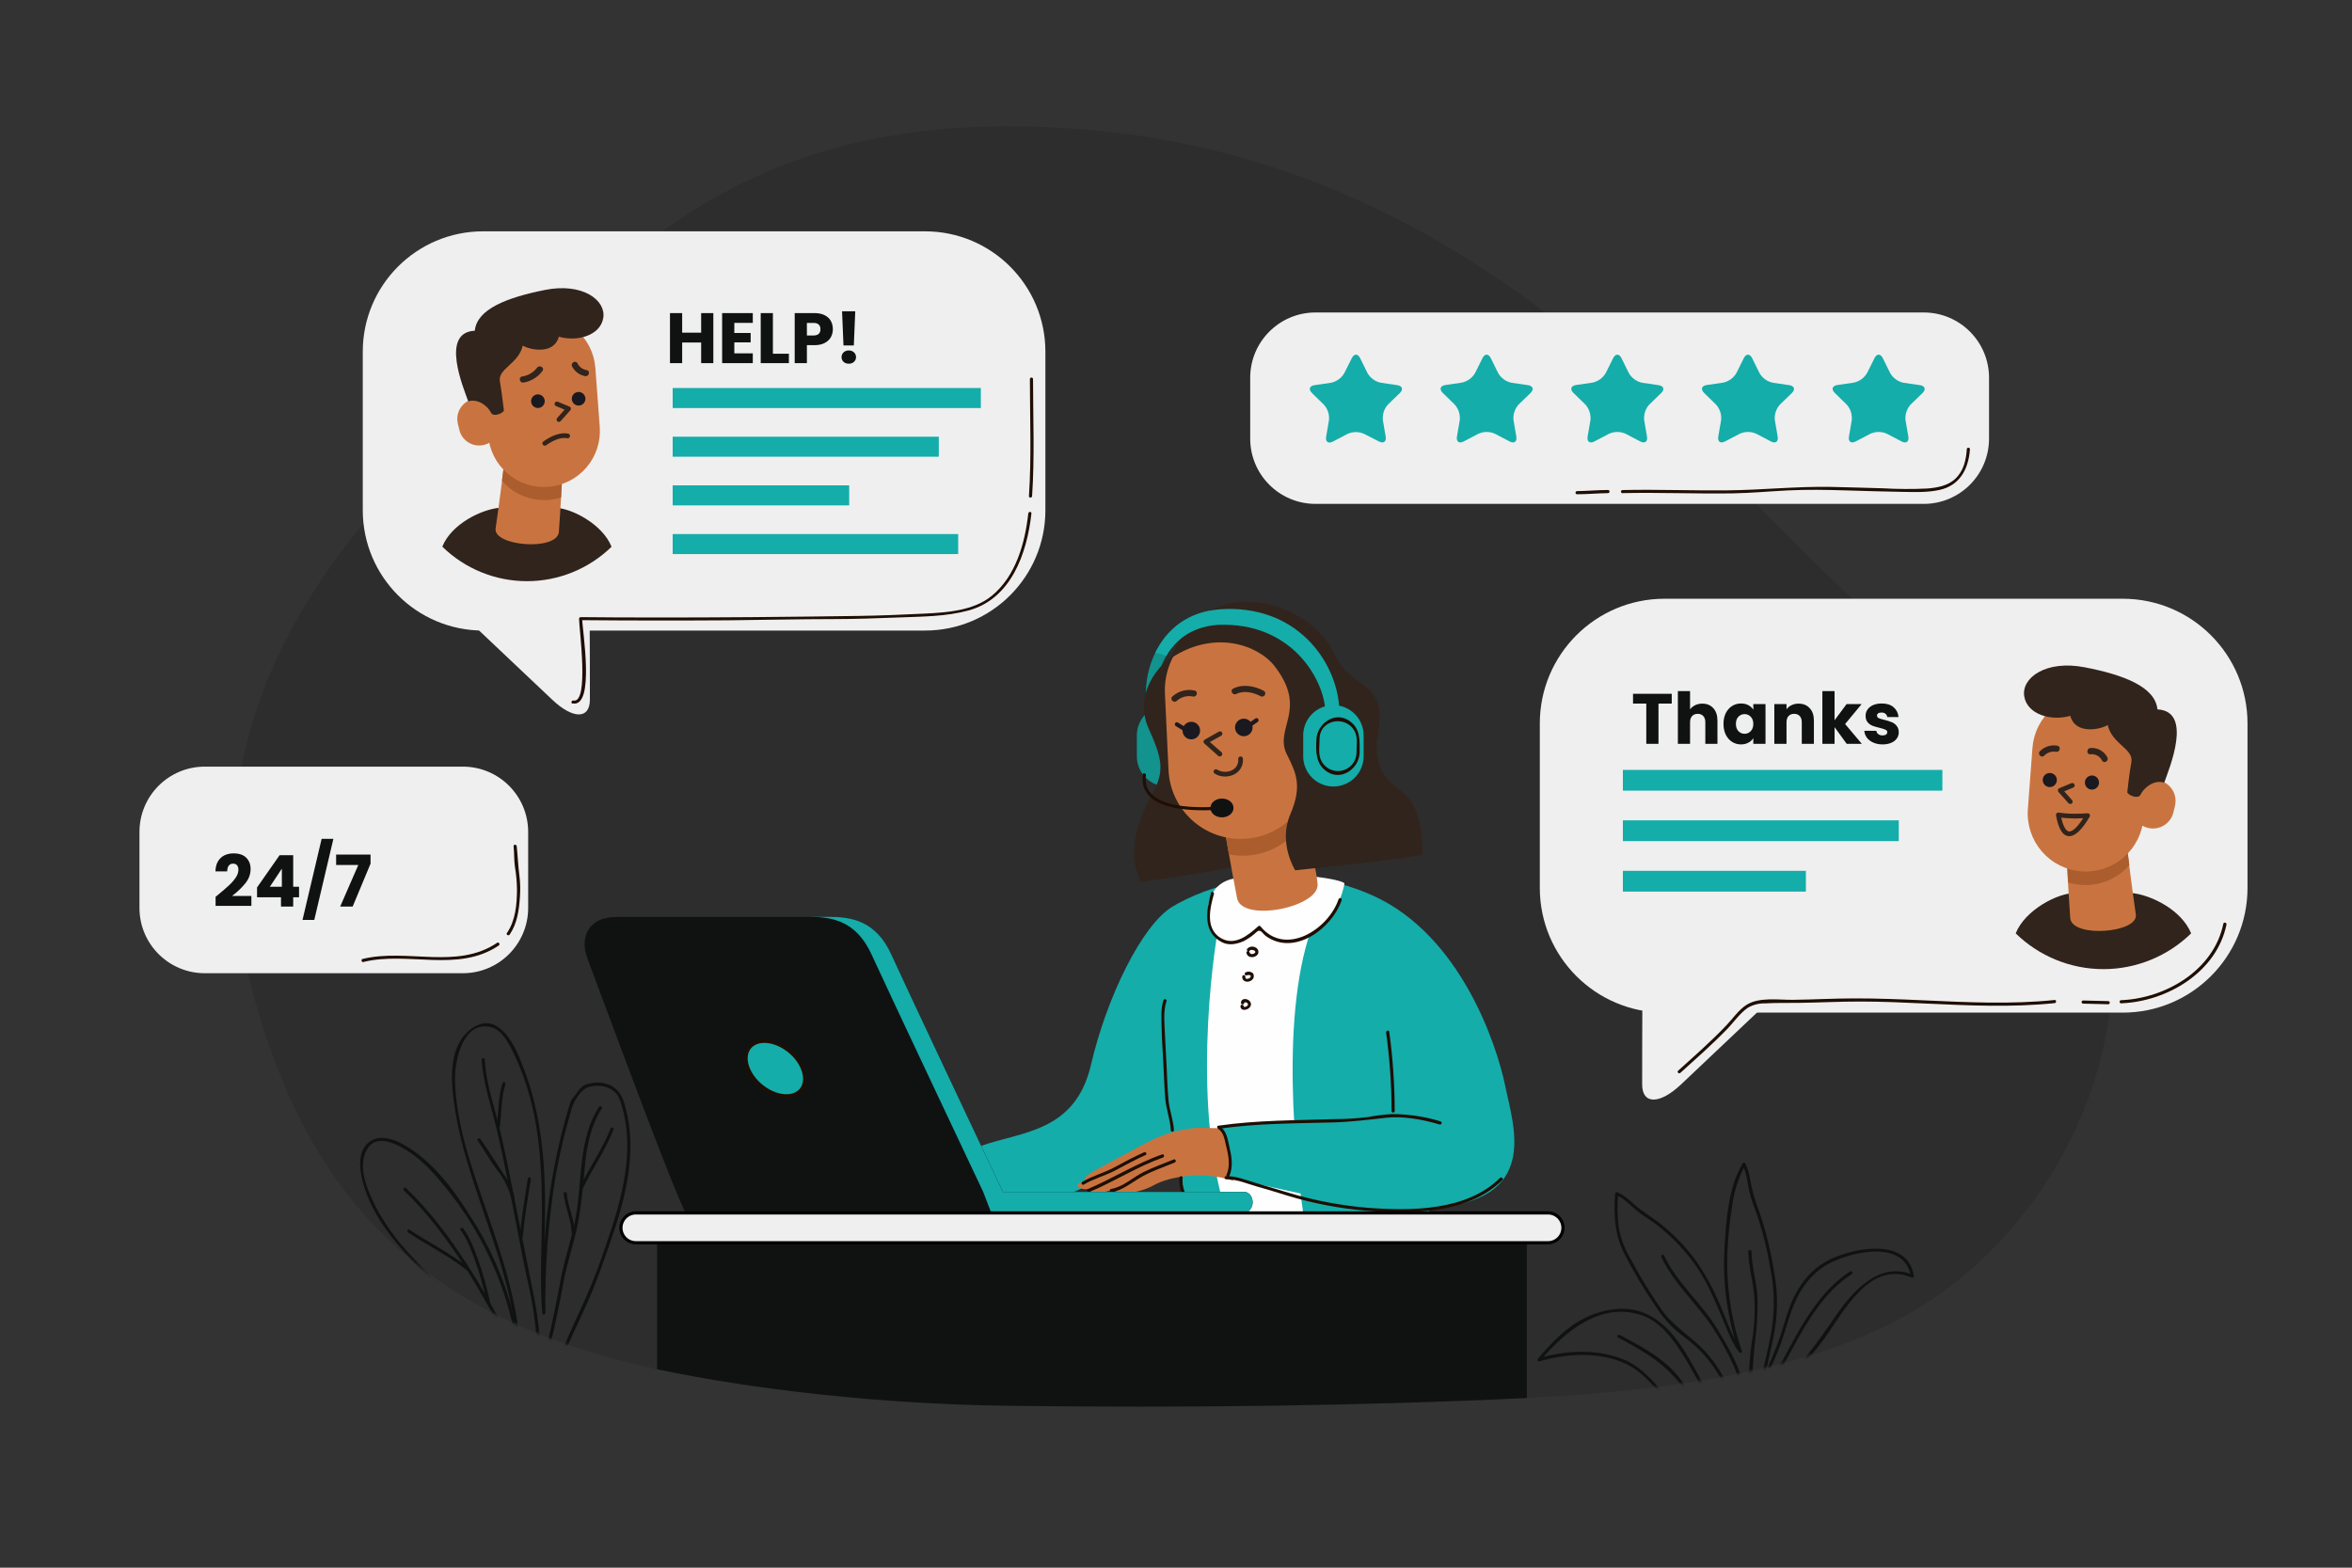 <svg width="750" height="500" viewBox="0 0 750 500" fill="none" xmlns="http://www.w3.org/2000/svg">
<rect x="0" y="0" width="750" height="500" fill="#333333" stroke="none"/>
<path opacity="0.12" d="M340.171 40.86C231.291 34 192.671 87.73 137.331 143.28C81.991 198.83 56.411 257.45 88.571 340.91C120.731 424.37 196.651 445.6 315.821 445.6C434.991 445.6 557.711 457.22 619.821 411.83C681.931 366.44 703.141 262.69 613.091 208.41C560.091 176.44 490.691 50.31 340.171 40.86Z" fill="black"/>
<mask id="mask0_0_8242" style="mask-type:luminance" maskUnits="userSpaceOnUse" x="74" y="40" width="600" height="407">
<path d="M340.171 40.86C231.291 34 192.671 87.73 137.331 143.28C81.991 198.83 56.411 257.45 88.571 340.91C120.731 424.37 196.651 445.6 315.821 445.6C434.991 445.6 557.711 457.22 619.821 411.83C681.931 366.44 703.141 262.69 613.091 208.41C560.091 176.44 490.691 50.31 340.171 40.86Z" fill="white"/>
</mask>
<g mask="url(#mask0_0_8242)">
<path d="M165.691 428.06C164.531 413.6 159.831 399.87 155.161 386.23C150.531 372.76 145.331 358.55 145.101 344.14C145.001 337.92 147.841 325.27 156.711 327.65C159.711 328.45 161.591 331.71 162.941 334.24C164.687 337.606 166.165 341.103 167.361 344.7C172.011 358.19 172.841 372.62 172.811 386.77C172.811 397.41 172.041 408.1 172.911 418.77C172.911 418.903 172.964 419.03 173.058 419.124C173.151 419.218 173.279 419.27 173.411 419.27C173.544 419.27 173.671 419.218 173.765 419.124C173.859 419.03 173.911 418.903 173.911 418.77C173.713 403.865 174.858 388.971 177.331 374.27C178.622 367.265 180.291 360.335 182.331 353.51C183.051 351.06 185.331 347.31 187.841 346.66C191.571 345.66 196.191 346.74 197.621 350.76C202.981 365.76 198.441 381.99 193.441 396.45C191.445 402.584 189.139 408.611 186.531 414.51C184.325 419.29 182.158 424.094 180.031 428.92C179.401 430.33 178.791 431.74 178.191 433.17C177.951 433.77 178.911 434.02 179.191 433.44C182.981 424.31 187.701 415.55 191.031 406.26C196.031 392.33 201.611 378.03 200.981 362.97C200.815 359.645 200.296 356.346 199.431 353.13C198.671 350.24 197.771 348.05 195.181 346.42C193.273 345.395 191.075 345.042 188.941 345.42C186.301 345.74 185.391 346.42 183.941 348.6C183.401 349.42 182.131 350.6 181.861 351.52C181.355 353.2 180.865 354.884 180.391 356.57C179.391 360.14 178.511 363.74 177.711 367.36C176.27 374 175.172 380.708 174.421 387.46C173.32 397.85 172.822 408.294 172.931 418.74H173.931C172.931 406.51 173.931 394.19 173.811 381.94C173.641 368.09 172.111 354.18 167.151 341.15C165.331 336.38 163.151 330.62 158.831 327.57C154.341 324.41 149.351 327.88 146.901 331.79C143.641 337 143.841 343.94 144.501 349.79C145.361 356.564 146.786 363.254 148.761 369.79C154.351 389.18 163.071 407.79 164.711 428.13C164.761 428.77 165.761 428.77 165.711 428.13L165.691 428.06Z" fill="#101212"/>
<path d="M165.601 427.9C165.386 425.127 165.005 422.369 164.461 419.64C164.427 419.523 164.353 419.422 164.251 419.355C164.149 419.288 164.026 419.26 163.905 419.276C163.784 419.291 163.673 419.35 163.591 419.441C163.51 419.532 163.464 419.649 163.461 419.77C163.631 422.55 164.031 425.3 164.461 428.05C164.561 428.69 165.531 428.42 165.461 427.78C165.041 425.12 164.661 422.46 164.461 419.78L163.461 419.92C163.992 422.562 164.363 425.234 164.571 427.92C164.631 428.56 165.631 428.56 165.571 427.92L165.601 427.9Z" fill="#101212"/>
<path d="M151.941 428.28C147.711 417.1 138.851 408.9 130.941 400.28C126.604 395.756 122.903 390.663 119.941 385.14C117.261 379.82 113.611 371.84 117.271 366.21C120.431 361.34 127.351 365.28 130.791 367.6C135.181 370.6 138.651 374.52 141.971 378.6C151.233 389.941 158.086 403.052 162.111 417.13C163.078 420.58 163.846 424.082 164.411 427.62C164.511 428.26 165.471 427.99 165.411 427.36C163.095 413.726 158.095 400.687 150.701 389C145.051 379.91 138.001 370.13 128.391 364.89C125.271 363.19 121.211 361.89 118.001 364.04C113.941 366.77 114.581 372.75 115.631 376.8C118.631 388.36 126.841 397.33 134.781 405.8C141.171 412.61 147.621 419.64 150.971 428.52C151.201 429.11 152.171 428.86 151.971 428.25L151.941 428.28Z" fill="#101212"/>
<path d="M191.001 353C184.381 363.32 185.641 376.49 183.611 388.11C182.451 394.79 180.061 401.11 178.841 407.81C177.551 414.81 176.141 421.81 174.461 428.81C174.311 429.44 175.281 429.7 175.461 429.07C177.061 422.404 178.471 415.714 179.691 409C180.831 402.66 183.031 396.61 184.261 390.3C185.421 384.3 185.921 378.25 186.491 372.16C187.101 365.63 188.301 359.16 191.901 353.52C192.251 352.98 191.381 352.52 191.031 353.02L191.001 353Z" fill="#101212"/>
<path d="M153.58 337.92C154.03 345.46 156.58 352.6 158.32 359.92C160.26 368.07 161.84 376.31 163.47 384.52C165.07 392.52 166.47 400.52 168.22 408.52C170.154 416.72 171.237 425.098 171.45 433.52C171.45 433.653 171.503 433.78 171.597 433.874C171.69 433.968 171.817 434.02 171.95 434.02C172.083 434.02 172.21 433.968 172.304 433.874C172.397 433.78 172.45 433.653 172.45 433.52C172.282 425.944 171.381 418.403 169.76 411C168.1 402.734 166.453 394.467 164.82 386.2C163.26 378.27 161.69 370.33 159.92 362.44C158.1 354.32 155.08 346.32 154.58 337.96C154.58 337.32 153.58 337.31 153.58 337.96V337.92Z" fill="#101212"/>
<path d="M128.721 379.61C136.251 386.78 142.451 395.16 148.111 403.85C150.981 408.25 153.581 412.85 156.171 417.43C159.071 422.53 160.731 427.94 162.831 433.43C163.061 434.02 164.031 433.76 163.831 433.16C161.941 428.24 160.521 423.24 157.981 418.59C155.311 413.7 152.501 408.8 149.481 404.11C143.691 395.11 137.261 386.36 129.481 378.94C129.021 378.5 128.311 379.2 128.781 379.65L128.721 379.61Z" fill="#101212"/>
<path d="M130.101 393.081C136.171 397.151 142.821 400.361 148.561 404.921C149.061 405.321 149.771 404.621 149.271 404.211C143.461 399.601 136.741 396.341 130.601 392.211C130.061 391.851 129.601 392.721 130.101 393.081Z" fill="#101212"/>
<path d="M146.821 392.3C149.041 395.23 150.371 399 151.621 402.42C153.092 406.659 154.301 410.984 155.241 415.37C155.391 416 156.351 415.73 156.241 415.11C155.237 410.508 153.948 405.973 152.381 401.53C151.181 398.24 149.841 394.6 147.711 391.8C147.321 391.29 146.461 391.8 146.851 392.3H146.821Z" fill="#101212"/>
<path d="M179.74 380.661C180.09 384.881 182.13 388.731 182.26 392.991C182.26 393.631 183.26 393.631 183.26 392.991C183.13 388.731 181.09 384.881 180.74 380.661C180.69 380.021 179.69 380.011 179.74 380.661Z" fill="#101212"/>
<path d="M160.211 345.5C158.811 349.9 159.001 354.69 158.411 359.22C158.331 359.86 159.331 359.85 159.411 359.22C159.991 354.77 159.801 350.08 161.181 345.77C161.371 345.15 160.411 344.89 160.181 345.5H160.211Z" fill="#101212"/>
<path d="M152.261 363.73C154.461 366.83 156.261 370.17 158.511 373.22C160.663 375.854 162.215 378.925 163.061 382.22C163.201 382.85 164.161 382.58 164.061 381.95C163.393 379.168 162.172 376.55 160.471 374.25C158.011 370.62 155.701 366.85 153.171 363.25C152.801 362.73 151.931 363.25 152.301 363.75L152.261 363.73Z" fill="#101212"/>
<path d="M168.331 375.84C167.331 382 166.331 388.15 165.721 394.37C165.661 395.01 166.661 395 166.721 394.37C167.301 388.24 168.281 382.17 169.291 376.11C169.401 375.48 168.431 375.21 168.291 375.84H168.331Z" fill="#101212"/>
<path d="M194.692 359.94C192.222 366.4 188.032 372.1 185.102 378.35C184.832 378.93 185.702 379.44 185.972 378.85C188.972 372.52 193.152 366.75 195.662 360.21C195.892 359.6 194.922 359.35 194.662 359.94H194.692Z" fill="#101212"/>
<path d="M551.702 443.73C549.845 439.083 547.177 434.803 543.822 431.09C539.512 426.4 533.942 423.32 530.122 418.09C526.471 412.861 523.132 407.422 520.122 401.8C518.219 398.667 516.891 395.22 516.202 391.62C515.717 387.999 515.656 384.335 516.022 380.7L515.272 381.13C517.692 382.13 519.471 384 521.421 385.7C523.371 387.4 525.642 388.7 527.712 390.19C532.573 393.862 536.854 398.244 540.411 403.19C543.681 407.67 545.972 412.94 548.192 417.99C550.122 422.38 551.681 427.4 554.541 431.29C554.851 431.71 555.652 431.48 555.452 430.91C552.004 420.8 550.438 410.144 550.832 399.47C551.027 394.621 551.518 389.789 552.301 385C552.856 380.304 554.291 375.754 556.532 371.59H555.671C556.821 373.84 557.091 376.3 557.551 378.74C558.134 381.474 558.957 384.151 560.012 386.74C562.038 392.574 563.55 398.573 564.532 404.67C565.779 410.888 565.944 417.275 565.022 423.55C564.122 429.47 562.482 435.26 561.252 441.12C561.142 441.65 561.901 442.03 562.171 441.5C563.931 437.94 565.592 434.34 567.072 430.65C568.682 426.65 569.751 422.45 571.171 418.37C573.411 411.96 577.231 406.13 583.351 402.94C590.681 399.11 607.431 395.31 609.351 407.19L610.092 406.63C599.022 401.94 590.342 412.28 584.782 420.53C581.022 426.11 577.122 431.36 572.782 436.53C571.082 438.59 569.552 441.13 567.562 442.92C565.792 444.52 562.342 446.97 559.832 446.73C559.182 446.67 559.192 447.67 559.832 447.73C563.162 448.04 567.782 444.66 569.642 442.1C573.432 436.87 577.931 432.19 581.721 426.95C587.961 418.33 596.231 401.82 609.541 407.46C609.628 407.507 609.725 407.527 609.823 407.52C609.92 407.512 610.014 407.477 610.092 407.418C610.17 407.359 610.229 407.279 610.263 407.187C610.296 407.095 610.303 406.996 610.282 406.9C608.382 395.11 592.961 397.75 585.101 400.99C579.101 403.45 574.941 407.82 572.101 413.58C570.101 417.58 569.102 421.92 567.692 426.13C565.905 431.227 563.77 436.196 561.301 441L562.221 441.38C563.511 435.23 565.172 429.16 566.122 422.94C566.953 417.093 566.801 411.147 565.671 405.35C564.66 398.931 563.098 392.611 561.002 386.46C559.989 383.856 559.164 381.182 558.532 378.46C557.992 375.92 557.762 373.46 556.532 371.07C556.487 370.995 556.424 370.934 556.349 370.891C556.274 370.848 556.188 370.825 556.101 370.825C556.015 370.825 555.93 370.848 555.854 370.891C555.779 370.934 555.716 370.995 555.671 371.07C551.111 378.84 550.451 388.93 549.911 397.74C549.218 409.083 550.774 420.451 554.492 431.19L555.402 430.81C552.402 426.7 550.742 421.34 548.702 416.69C546.479 411.247 543.633 406.079 540.221 401.29C536.957 396.998 533.145 393.152 528.882 389.85C526.482 388 523.822 386.48 521.532 384.48C519.692 382.88 518.052 381.26 515.782 380.28C515.705 380.24 515.619 380.22 515.532 380.221C515.445 380.222 515.36 380.246 515.285 380.288C515.209 380.331 515.145 380.392 515.099 380.466C515.053 380.539 515.027 380.623 515.022 380.71C514.562 387.15 514.822 393.3 517.622 399.2C520.694 405.271 524.162 411.133 528.002 416.75C529.539 419.15 531.344 421.367 533.382 423.36C535.642 425.53 538.312 427.24 540.652 429.36C545.071 433.419 548.516 438.424 550.731 444C550.981 444.59 551.941 444.33 551.731 443.74L551.702 443.73Z" fill="#101212"/>
<path d="M544.882 444.361C539.222 435.201 534.702 422.781 523.882 418.591C518.102 416.361 511.122 417.591 505.702 420.201C499.572 423.101 494.702 428.271 490.402 433.361C490.329 433.441 490.284 433.543 490.272 433.65C490.261 433.758 490.284 433.867 490.339 433.96C490.394 434.054 490.477 434.128 490.576 434.171C490.675 434.214 490.786 434.225 490.892 434.201C500.162 431.471 511.802 430.901 520.392 436.031C524.492 438.471 527.702 442.631 530.942 446.081C533.082 448.361 534.652 452.191 537.942 452.981C538.572 453.131 538.832 452.171 538.212 451.981C535.992 451.451 534.482 448.981 533.212 447.321C531.959 445.741 530.624 444.229 529.212 442.791C525.912 439.241 522.662 435.681 518.122 433.741C509.582 430.101 499.352 430.621 490.602 433.191C490.772 433.471 490.932 433.751 491.092 434.031C498.982 424.701 510.432 415.031 523.592 419.511C528.982 421.361 532.852 426.321 535.882 430.891C538.912 435.461 541.202 440.251 544.032 444.831C544.372 445.371 545.232 444.831 544.892 444.321L544.882 444.361Z" fill="#101212"/>
<path d="M529.741 400.911C533.741 409.401 540.981 415.681 546.141 423.421C548.703 427.354 550.956 431.48 552.881 435.761C555.271 440.921 554.511 446.241 554.471 451.761C554.471 451.893 554.524 452.021 554.618 452.114C554.711 452.208 554.839 452.261 554.971 452.261C555.104 452.261 555.231 452.208 555.325 452.114C555.419 452.021 555.471 451.893 555.471 451.761C555.471 447.101 556.301 442.171 554.741 437.701C553.111 433.011 550.371 428.531 547.851 424.261C542.851 415.771 534.851 409.411 530.611 400.411C530.331 399.831 529.471 400.341 529.741 400.921V400.911Z" fill="#101212"/>
<path d="M516.002 426.631C523.412 430.561 530.652 434.631 535.782 441.451C537.612 443.851 539.392 446.301 541.242 448.681C541.782 449.381 543.242 452.001 544.432 451.881C545.072 451.811 545.072 450.811 544.432 450.881C543.602 450.961 540.892 446.601 540.492 446.071C538.812 443.851 537.182 441.591 535.492 439.391C530.652 433.191 523.352 429.391 516.492 425.771C515.922 425.471 515.412 426.331 515.982 426.631H516.002Z" fill="#101212"/>
<path d="M557.48 399.151C557.56 403.561 558.76 407.791 559.27 412.151C559.749 417.423 559.531 422.735 558.62 427.951C557.21 437.471 557.87 447.141 555.24 456.501L556.24 456.631V455.511C556.24 455.378 556.188 455.251 556.094 455.157C556 455.063 555.873 455.011 555.74 455.011C555.608 455.011 555.48 455.063 555.387 455.157C555.293 455.251 555.24 455.378 555.24 455.511V456.631C555.241 456.753 555.285 456.872 555.366 456.964C555.447 457.057 555.558 457.117 555.68 457.134C555.801 457.151 555.925 457.124 556.028 457.057C556.131 456.99 556.206 456.889 556.24 456.771C558.77 447.711 558.56 438.251 559.53 428.961C560.222 423.992 560.53 418.977 560.45 413.961C560.21 408.961 558.6 404.161 558.51 399.141C558.51 399.008 558.458 398.881 558.364 398.787C558.27 398.693 558.143 398.641 558.01 398.641C557.878 398.641 557.75 398.693 557.657 398.787C557.563 398.881 557.51 399.008 557.51 399.141L557.48 399.151Z" fill="#101212"/>
<path d="M590 405.481C582.35 410.321 576.79 418.691 572.43 426.481C568.23 433.951 564.54 443.161 556.18 446.841C555.59 447.101 556.1 447.961 556.69 447.701C564.12 444.421 568.04 436.701 571.69 429.921C576.33 421.281 582.04 411.731 590.5 406.381C591.04 406.031 590.5 405.171 590 405.511V405.481Z" fill="#101212"/>
</g>
<path d="M381.79 241.22C381.787 243.775 380.77 246.225 378.963 248.03C377.155 249.836 374.704 250.85 372.15 250.85C369.596 250.85 367.146 249.836 365.34 248.03C363.534 246.224 362.52 243.774 362.52 241.22V234.53C362.52 231.976 363.534 229.527 365.34 227.721C367.146 225.915 369.596 224.9 372.15 224.9C374.704 224.9 377.155 225.915 378.963 227.72C380.77 229.526 381.787 231.975 381.79 234.53V241.22Z" fill="#12938D"/>
<path d="M480 346.41C477.34 333.41 465.84 298.34 437.83 285.66C409.82 272.98 383.55 283.3 373.83 289.19C364.11 295.08 352.89 318.1 347.88 339.63C342.87 361.16 325.76 360.86 312.49 365.58L318.62 388L455.47 388.88L455.77 385.34C491.45 383.28 482.61 359.39 480 346.41ZM340 380.77C345.46 380.77 369.79 362.49 374.81 363.07C377.31 376.49 377.61 383.57 377.9 384.46C378.19 385.35 341.48 391.83 340 380.77Z" fill="#14ADAA"/>
<path d="M388.62 295.39C386.85 303.84 379.57 355.56 391.96 389.57C401.59 390.36 415.96 389.57 415.96 389.57C413.21 371.68 407.7 322.13 419.1 293.82C407.69 294 388.62 295.39 388.62 295.39Z" fill="#FEFEFE"/>
<path d="M394.91 280.05C385.18 280.64 382.91 291.16 387.34 297.65C391.77 304.14 400.12 298.83 401.59 295.58C412.12 305.51 425.78 296.58 428.73 281.82C428.73 280.64 412 277.4 394.91 280.05Z" fill="#FEFEFE"/>
<path d="M422.63 226.74C422.19 216.93 412.12 198.2 388.23 199.26C371.23 200.57 369.15 216.68 369.15 216.68C368.56 218.49 365.52 222.31 365.52 222.31C364.63 214.76 369.4 194.76 390.88 194.23C415.06 193.62 426.61 212.55 427.06 226.14C425.14 229.31 422.63 226.74 422.63 226.74Z" fill="#12938D"/>
<path d="M375.19 208.17C367.02 213.77 362.13 223.08 366.27 232.34C370.41 241.6 371.58 245.69 367.57 252.94C361.92 263.13 359.57 272.65 363.79 281.3C389.41 277.76 400.68 274.88 400.68 274.88C400.68 274.88 390.77 207.09 375.19 208.17Z" fill="#31241C"/>
<path d="M413.22 254.82C413.22 254.82 419.55 273.91 420.15 281.98C420.7 289.37 396.22 294.31 394.49 286.56C392.68 277.33 389.99 261.65 389.99 261.65" fill="#C97440"/>
<path d="M415.25 262.79L413.25 254.79L390 261.65C390 261.65 390.83 266.47 391.89 272.51C393.649 272.846 395.441 272.981 397.23 272.91C400.815 272.746 404.312 271.745 407.441 269.988C410.57 268.231 413.244 265.766 415.25 262.79Z" fill="#AB5D2D"/>
<path d="M372.61 245.54C372.738 248.561 373.461 251.528 374.738 254.269C376.014 257.011 377.818 259.474 380.047 261.517C382.277 263.561 384.887 265.144 387.729 266.178C390.571 267.211 393.589 267.674 396.61 267.54C399.631 267.411 402.598 266.688 405.339 265.412C408.081 264.136 410.544 262.332 412.587 260.102C414.631 257.873 416.214 255.263 417.248 252.421C418.281 249.579 418.744 246.561 418.61 243.54L417.52 219.19C417.392 216.164 416.667 213.194 415.388 210.449C414.108 207.704 412.299 205.238 410.065 203.194C407.83 201.15 405.214 199.568 402.366 198.537C399.518 197.507 396.495 197.049 393.47 197.19C390.449 197.318 387.482 198.042 384.741 199.318C381.999 200.594 379.536 202.398 377.493 204.628C375.449 206.857 373.866 209.467 372.832 212.309C371.799 215.151 371.336 218.169 371.47 221.19L372.61 245.54Z" fill="#C97440"/>
<path d="M402.999 220.34C400.089 218.78 396.269 218.05 393.229 219.62C392.089 220.21 393.099 221.92 394.229 221.34C396.599 220.11 399.749 220.85 401.989 222.05C403.119 222.66 404.119 220.95 402.989 220.34H402.999Z" fill="#31241C"/>
<path d="M375.23 223.55C375.92 222.922 376.75 222.467 377.651 222.224C378.552 221.98 379.498 221.955 380.41 222.15C381.66 222.41 382.19 220.5 380.94 220.24C379.689 219.96 378.388 219.988 377.15 220.32C375.912 220.653 374.773 221.281 373.83 222.15C372.9 223.03 374.31 224.43 375.23 223.55Z" fill="#31241C"/>
<path d="M389 241.31C388.819 241.306 388.646 241.239 388.51 241.12L384.02 237.12C383.93 237.04 383.86 236.939 383.816 236.826C383.773 236.712 383.757 236.591 383.77 236.47C383.783 236.352 383.824 236.238 383.89 236.139C383.956 236.039 384.045 235.958 384.15 235.9L388.67 233.35C388.844 233.252 389.049 233.227 389.242 233.28C389.434 233.334 389.597 233.461 389.695 233.635C389.793 233.809 389.818 234.015 389.765 234.207C389.711 234.399 389.584 234.562 389.41 234.66L385.8 236.66L389.5 239.91C389.617 240.011 389.701 240.145 389.739 240.294C389.778 240.444 389.769 240.602 389.714 240.746C389.659 240.89 389.561 241.014 389.434 241.101C389.306 241.188 389.154 241.233 389 241.23V241.31Z" fill="#31241C"/>
<path d="M390.629 247.67C389.45 247.688 388.292 247.357 387.299 246.72C387.135 246.608 387.022 246.434 386.985 246.238C386.949 246.042 386.992 245.84 387.104 245.675C387.217 245.511 387.39 245.398 387.586 245.361C387.782 245.325 387.985 245.368 388.149 245.48C388.885 245.911 389.719 246.146 390.571 246.164C391.424 246.181 392.266 245.98 393.019 245.58C393.639 245.239 394.143 244.721 394.467 244.093C394.791 243.464 394.921 242.753 394.839 242.05C394.834 241.952 394.848 241.853 394.881 241.76C394.914 241.667 394.964 241.581 395.03 241.508C395.096 241.435 395.176 241.375 395.265 241.333C395.354 241.29 395.451 241.266 395.549 241.26C395.749 241.252 395.944 241.323 396.092 241.458C396.24 241.593 396.329 241.781 396.339 241.98C396.433 242.962 396.238 243.95 395.778 244.822C395.318 245.695 394.613 246.413 393.749 246.89C392.791 247.408 391.718 247.677 390.629 247.67Z" fill="#31241C"/>
<path d="M393.999 233C394.195 233.518 394.54 233.967 394.991 234.288C395.441 234.61 395.977 234.791 396.531 234.809C397.084 234.826 397.63 234.679 398.1 234.386C398.57 234.093 398.942 233.667 399.17 233.162C399.398 232.658 399.471 232.097 399.38 231.55C399.29 231.004 399.039 230.497 398.66 230.094C398.281 229.69 397.791 229.408 397.251 229.282C396.712 229.157 396.147 229.195 395.629 229.39C395.285 229.52 394.97 229.717 394.702 229.969C394.434 230.22 394.218 230.522 394.066 230.858C393.915 231.193 393.831 231.555 393.82 231.922C393.808 232.29 393.869 232.656 393.999 233Z" fill="#1A191F"/>
<path d="M377.259 234C377.455 234.518 377.8 234.967 378.251 235.288C378.701 235.61 379.237 235.791 379.791 235.809C380.344 235.826 380.89 235.679 381.36 235.386C381.83 235.093 382.202 234.667 382.43 234.162C382.658 233.658 382.731 233.097 382.64 232.55C382.549 232.004 382.299 231.497 381.92 231.094C381.541 230.69 381.05 230.408 380.511 230.282C379.972 230.157 379.407 230.195 378.889 230.39C378.545 230.52 378.23 230.717 377.962 230.969C377.694 231.22 377.478 231.522 377.326 231.858C377.175 232.193 377.091 232.555 377.079 232.922C377.068 233.29 377.129 233.656 377.259 234Z" fill="#1A191F"/>
<path d="M378 233.35C377.88 233.346 377.763 233.311 377.66 233.25L374.93 231.58C374.78 231.488 374.673 231.341 374.632 231.17C374.591 230.999 374.619 230.819 374.71 230.67C374.802 230.52 374.949 230.412 375.12 230.371C375.29 230.33 375.47 230.358 375.62 230.45L378.35 232.13C378.424 232.175 378.487 232.234 378.537 232.303C378.588 232.373 378.624 232.452 378.643 232.536C378.663 232.619 378.665 232.706 378.651 232.791C378.637 232.876 378.606 232.957 378.56 233.03C378.502 233.126 378.42 233.207 378.322 233.263C378.224 233.319 378.113 233.349 378 233.35Z" fill="#1A191F"/>
<path d="M397.821 232.36C397.681 232.358 397.546 232.311 397.434 232.228C397.323 232.144 397.24 232.027 397.199 231.894C397.158 231.761 397.16 231.618 397.205 231.486C397.251 231.354 397.336 231.24 397.451 231.16L400.301 229.16C400.372 229.11 400.453 229.076 400.538 229.058C400.623 229.039 400.71 229.038 400.796 229.054C400.881 229.07 400.963 229.102 401.036 229.149C401.108 229.197 401.171 229.258 401.221 229.33C401.27 229.401 401.304 229.482 401.323 229.567C401.341 229.652 401.342 229.739 401.326 229.825C401.31 229.91 401.278 229.992 401.231 230.065C401.183 230.137 401.122 230.2 401.051 230.25L398.201 232.25C398.088 232.323 397.955 232.361 397.821 232.36Z" fill="#1A191F"/>
<path d="M440.561 245.69C436.731 237.46 441.451 232.34 439.421 224.5C437.631 217.64 429.471 217.85 425.261 208.13C418.801 193.23 385.601 179.81 373.211 210.05C386.981 200.72 401.091 205.57 406.441 212.47C417.241 226.39 406.161 232.28 410.331 240.56C413.331 246.56 415.331 250.65 411.431 259.77C407.531 268.89 413.001 277.57 413.001 277.57C425.851 276.15 440.381 274.88 453.581 272.65C453.581 250.38 444.371 253.92 440.561 245.69Z" fill="#31241C"/>
<path d="M382.131 359.68C370.921 360.68 366.601 364.01 356.571 369.32C346.541 374.63 344.381 375.81 346.741 376.79C340.841 377.18 344.281 380.33 348.411 378.95C345.661 380.13 349.491 381.41 355.001 379.35C356.371 381.51 363.451 380.53 368.001 377.97C372.551 375.41 383.341 373.25 393.171 376.59C394.351 370.5 390.621 359.88 390.621 359.88L382.131 359.68Z" fill="#C97440"/>
<path d="M389.26 359.83C395.26 358.5 412.21 357.13 422.26 357.72C422.85 365.58 418.53 381.51 418.53 381.51L391.78 375.61C391.78 375.61 393.09 367.2 389.26 359.83Z" fill="#14ADAA"/>
<path d="M388.749 360C400.689 358.28 412.749 358.31 424.799 358C430.599 357.84 436.159 357.16 441.899 356.51C447.359 355.88 453.829 357.07 459.069 358.65C459.135 358.668 459.204 358.673 459.271 358.664C459.339 358.655 459.404 358.633 459.463 358.599C459.522 358.566 459.573 358.52 459.615 358.467C459.656 358.413 459.687 358.351 459.704 358.285C459.722 358.22 459.727 358.151 459.718 358.084C459.709 358.016 459.687 357.951 459.653 357.892C459.62 357.833 459.574 357.782 459.521 357.74C459.467 357.699 459.405 357.668 459.339 357.65C454.29 356.093 449.034 355.31 443.749 355.33C441.225 355.483 438.714 355.797 436.229 356.27C432.762 356.69 429.273 356.911 425.779 356.93C413.329 357.33 400.849 357.24 388.489 359.03C387.849 359.12 388.119 360.08 388.749 360.03V360Z" fill="#1F0E03"/>
<path d="M441.999 329.34C443.14 337.624 443.725 345.976 443.749 354.34C443.749 354.472 443.801 354.599 443.895 354.693C443.989 354.787 444.116 354.84 444.249 354.84C444.381 354.84 444.509 354.787 444.602 354.693C444.696 354.599 444.749 354.472 444.749 354.34C444.729 345.887 444.145 337.444 442.999 329.07C442.909 328.44 441.939 328.71 441.999 329.34Z" fill="#1F0E03"/>
<path d="M391 376.11C394.61 376.11 398 377.67 401.39 378.6C405.47 379.7 409.46 381.09 413.53 382.21C421.799 384.48 430.281 385.881 438.84 386.39C452.4 387.17 468.84 386.51 479.05 376.39C479.144 376.296 479.197 376.168 479.197 376.035C479.197 375.902 479.144 375.774 479.05 375.68C478.956 375.586 478.828 375.533 478.695 375.533C478.562 375.533 478.434 375.586 478.34 375.68C467.62 386.26 450 386.27 436 385.2C427.56 384.491 419.215 382.909 411.1 380.48C407.47 379.42 403.85 378.31 400.23 377.23C397.18 376.32 394.23 375.07 390.99 375.11C390.858 375.11 390.73 375.163 390.637 375.257C390.543 375.351 390.49 375.478 390.49 375.61C390.49 375.743 390.543 375.87 390.637 375.964C390.73 376.058 390.858 376.11 390.99 376.11H391Z" fill="#1F0E03"/>
<path d="M371 319.05C370.11 321.73 370.37 324.62 370.41 327.4C370.47 331.24 370.75 335.07 370.95 338.89C371.15 342.71 371.26 346.46 371.56 350.23C371.84 353.72 373.16 357.02 373.34 360.47C373.34 361.11 374.34 361.12 374.34 360.47C374.18 357.32 372.97 354.33 372.65 351.17C372.3 347.72 372.19 344.24 372.04 340.78C371.89 337.32 371.64 333.78 371.5 330.3C371.36 326.82 370.84 322.68 371.96 319.3C372.17 318.69 371.2 318.43 370.96 319.04L371 319.05Z" fill="#1F0E03"/>
<path d="M386.171 284.83C384.601 290.37 383.501 297.43 389.701 300.54C391.941 301.67 394.491 301.11 396.651 300.13C398.145 299.354 399.522 298.371 400.741 297.21C402.011 296.12 402.571 297.77 403.691 298.57C412.811 305.09 424.821 296.06 427.841 287.07C428.041 286.45 427.081 286.19 426.841 286.8C423.621 296.4 409.841 305.22 401.921 295.43C401.874 295.383 401.819 295.346 401.758 295.32C401.697 295.295 401.632 295.282 401.566 295.282C401.5 295.282 401.435 295.295 401.374 295.32C401.313 295.346 401.257 295.383 401.211 295.43C397.921 298.38 393.651 301.88 389.161 299.11C384.271 296.11 385.841 289.56 387.101 285.11C387.137 284.977 387.118 284.836 387.05 284.717C386.981 284.598 386.868 284.511 386.736 284.475C386.603 284.439 386.462 284.457 386.343 284.526C386.224 284.594 386.137 284.707 386.101 284.84L386.171 284.83Z" fill="#1F0E03"/>
<path d="M354.541 380.22C357.691 379.66 360.221 377.69 362.871 376.03C366.521 373.74 370.631 372.42 374.591 370.78C375.181 370.54 374.931 369.57 374.331 369.78C371.061 371.13 367.701 372.27 364.541 373.88C361.101 375.62 358.171 378.53 354.271 379.22C353.641 379.33 353.911 380.29 354.541 380.22Z" fill="#1F0E03"/>
<path d="M347.379 380.17C355.379 376.81 362.679 372.08 370.859 369.17C371.459 368.96 371.199 367.99 370.589 368.17C362.329 371.07 354.919 375.83 346.879 379.23C346.289 379.48 346.799 380.34 347.379 380.09V380.17Z" fill="#1F0E03"/>
<path d="M345.61 377.81C348.76 375.9 352.35 375.02 355.61 373.3C358.87 371.58 361.99 369.86 365.31 368.38C365.89 368.11 365.39 367.25 364.8 367.51C361.49 368.99 358.3 370.73 355.11 372.44C351.92 374.15 348.29 375.04 345.11 376.95C344.56 377.28 345.06 378.15 345.61 377.81Z" fill="#1F0E03"/>
<path d="M397.47 303.93C397.81 305.7 400.32 305.64 401.13 304.27C401.218 304.087 401.269 303.889 401.28 303.686C401.291 303.483 401.262 303.28 401.194 303.088C401.126 302.897 401.021 302.721 400.885 302.57C400.749 302.419 400.584 302.297 400.4 302.21C399.966 301.95 399.453 301.852 398.953 301.935C398.453 302.017 397.998 302.274 397.67 302.66C397.31 303.19 398.17 303.66 398.54 303.16C398.91 302.66 400.82 303.16 400.17 303.9C399.68 304.45 398.6 304.49 398.44 303.66C398.32 303.03 397.36 303.3 397.44 303.93H397.47Z" fill="#1F0E03"/>
<path d="M396.149 311.33C395.889 313.1 397.949 313.59 399.149 312.61C399.476 312.37 399.7 312.015 399.778 311.617C399.856 311.219 399.781 310.806 399.569 310.46C399.266 310.173 398.883 309.985 398.47 309.921C398.058 309.857 397.636 309.919 397.259 310.1C396.639 310.29 396.909 311.25 397.519 311.1C397.712 311.017 397.92 310.974 398.129 310.974C398.339 310.974 398.547 311.017 398.739 311.1C399.049 311.28 398.639 311.84 398.469 311.96C398.109 312.23 397.029 312.421 397.129 311.671C397.229 310.921 396.259 310.77 396.129 311.41L396.149 311.33Z" fill="#1F0E03"/>
<path d="M395.539 320.9C395.629 322.9 398.539 322.1 398.879 320.59C399.249 318.74 396.019 317.73 395.709 319.73C395.609 320.36 396.569 320.63 396.709 320C396.849 319.37 397.939 319.76 397.949 320.36C397.959 320.96 396.609 321.47 396.579 320.9C396.549 320.33 395.579 320.25 395.579 320.9H395.539Z" fill="#1F0E03"/>
<path d="M376.08 375.61C375.928 377.156 376.133 378.716 376.68 380.17C376.92 380.76 377.89 380.5 377.68 379.9C377.158 378.534 376.962 377.065 377.11 375.61C377.17 374.97 376.17 374.97 376.11 375.61H376.08Z" fill="#1F0E03"/>
<path d="M388.56 360.12C390.43 361.43 390.56 364.03 391.11 366.05C391.8 368.73 392.32 372.05 391.11 374.67C390.84 375.25 391.71 375.76 391.97 375.17C393.31 372.22 392.75 368.84 392.04 365.79C391.49 363.42 391.16 360.74 389.04 359.25C388.51 358.88 388.04 359.75 388.53 360.12H388.56Z" fill="#1F0E03"/>
<path d="M364.44 247C362.87 258.66 380.1 258.7 387.54 258.34C388.18 258.34 388.18 257.34 387.54 257.34C380.97 257.65 363.96 257.97 365.41 247.26C365.49 246.63 364.53 246.36 364.41 247H364.44Z" fill="#1F0E03"/>
<path d="M393.341 257.69C393.341 259.34 391.691 260.69 389.651 260.69C387.611 260.69 385.971 259.35 385.971 257.69C385.971 256.03 387.621 254.69 389.651 254.69C391.681 254.69 393.341 256 393.341 257.69Z" fill="#101212"/>
<path d="M390.881 194.23C378.631 194.53 371.821 201.17 368.391 208.23C369.597 208.374 370.772 208.711 371.871 209.23C374.411 204.83 379.231 199.99 388.231 199.3C412.121 198.24 422.231 216.97 422.631 226.78C422.631 226.78 425.141 229.35 427.061 226.18C426.611 212.55 415.061 193.62 390.881 194.23Z" fill="#14ADAA"/>
<path d="M434.831 241.22C434.828 243.775 433.811 246.225 432.004 248.03C430.196 249.836 427.746 250.85 425.191 250.85C422.637 250.85 420.187 249.836 418.381 248.03C416.575 246.224 415.561 243.774 415.561 241.22V234.53C415.561 231.976 416.575 229.527 418.381 227.721C420.187 225.915 422.637 224.9 425.191 224.9C427.746 224.9 430.196 225.915 432.004 227.72C433.811 229.526 434.828 231.975 434.831 234.53V241.22Z" fill="#14ADAA"/>
<path d="M432.56 240.19C432.516 241.562 431.997 242.876 431.092 243.909C430.187 244.941 428.952 245.627 427.597 245.85C426.242 246.073 424.852 245.819 423.663 245.132C422.475 244.444 421.562 243.365 421.08 242.08C420.37 240.25 420.78 237.67 420.78 235.75C420.78 229.1 429.93 227.95 432.25 233.87C432.96 235.69 432.56 238.27 432.56 240.19C432.56 240.322 432.613 240.449 432.707 240.543C432.801 240.637 432.928 240.69 433.06 240.69C433.193 240.69 433.32 240.637 433.414 240.543C433.508 240.449 433.56 240.322 433.56 240.19C433.56 236.19 433.95 232.31 430.14 229.81C425.53 226.81 420.04 230.81 419.78 235.75C419.56 239.7 419.53 243.75 423.19 246.14C427.8 249.14 433.29 245.14 433.56 240.19C433.59 239.55 432.59 239.55 432.56 240.19Z" fill="#1F0E03"/>
<path d="M319.8 380.13H396.68C400.22 380.13 401.01 387.21 395.11 387.21H218.74C213.43 376.59 189.64 311.71 187.28 305.61C184.92 299.51 187.08 292.44 196.72 292.44H264.35C271.43 292.44 279.3 293.62 284.21 304.44C289.12 315.26 319.8 380.13 319.8 380.13Z" fill="#101212"/>
<path d="M396.921 386.93C397.14 386.852 397.354 386.759 397.561 386.65H397.611C400.611 384.96 399.611 380.16 396.681 380.16H319.801L319.741 380.03L319.591 379.72C319.321 379.14 318.791 378.01 318.031 376.42C311.441 362.42 288.411 313.7 284.211 304.42C279.301 293.61 271.431 292.42 264.351 292.42H258.061C265.141 292.42 273.001 293.6 277.921 304.42C282.841 315.24 313.511 380.12 313.511 380.12L316.161 387.01L324.771 387.2H395.111C395.446 387.201 395.78 387.174 396.111 387.12C396.296 387.088 396.48 387.045 396.661 386.99L396.921 386.93Z" fill="#14ADAA"/>
<path d="M255.901 340.81C257.841 345.61 255.541 349.5 250.761 349.5C245.981 349.5 240.541 345.61 238.601 340.81C236.661 336.01 238.961 332.12 243.731 332.12C248.501 332.12 254.001 336 255.901 340.81Z" fill="#14ADAA" stroke="#1F0E03" stroke-miterlimit="10"/>
<path d="M486.88 392.7H209.52V436.7C239.97 443.18 281.01 447.86 321.42 448.37C376.74 449.07 434.1 448.45 486.88 445.88V392.7Z" fill="#101212"/>
<path d="M498.39 391.61C498.387 392.87 497.884 394.078 496.992 394.969C496.1 395.859 494.891 396.36 493.63 396.36H202.76C201.5 396.36 200.292 395.859 199.401 394.968C198.51 394.078 198.01 392.869 198.01 391.61C198.01 390.349 198.51 389.14 199.4 388.247C200.291 387.355 201.499 386.852 202.76 386.85H493.63C494.892 386.85 496.103 387.351 496.996 388.244C497.888 389.136 498.39 390.347 498.39 391.61Z" fill="#EFEFEF" stroke="black" stroke-miterlimit="10"/>
<path d="M176.099 223.17C182.689 229.42 188.099 229.42 188.099 223.17C188.099 216.92 188.099 206.71 188.049 200.46C187.999 194.21 182.639 189.1 176.049 189.1H152.089C145.509 189.1 145.519 194.21 152.089 200.46C158.659 206.71 169.499 216.93 176.099 223.17Z" fill="#EFEFEF"/>
<path d="M294.97 73.78H154.06C132.863 73.78 115.68 90.964 115.68 112.16V162.73C115.68 183.927 132.863 201.11 154.06 201.11H294.97C316.166 201.11 333.35 183.927 333.35 162.73V112.16C333.35 90.964 316.166 73.78 294.97 73.78Z" fill="#EFEFEF"/>
<path d="M227.466 99.857V115.82H223.578V109.248H217.529V115.82H213.64V99.857H217.529V106.11H223.578V99.857H227.466ZM234.162 102.972V106.201H239.369V109.203H234.162V112.705H240.052V115.82H230.273V99.857H240.052V102.972H234.162ZM246.465 112.819H251.558V115.82H242.576V99.857H246.465V112.819ZM265.579 104.996C265.579 105.921 265.367 106.77 264.942 107.543C264.518 108.301 263.866 108.915 262.987 109.385C262.107 109.855 261.016 110.09 259.712 110.09H257.302V115.82H253.413V99.857H259.712C260.986 99.857 262.062 100.077 262.941 100.516C263.82 100.956 264.48 101.562 264.92 102.335C265.359 103.109 265.579 103.996 265.579 104.996ZM259.417 106.997C260.159 106.997 260.713 106.823 261.077 106.474C261.44 106.125 261.622 105.633 261.622 104.996C261.622 104.359 261.44 103.867 261.077 103.518C260.713 103.169 260.159 102.995 259.417 102.995H257.302V106.997H259.417ZM272.72 99.288L272.265 110.181H268.968L268.513 99.288H272.72ZM270.673 116.002C269.991 116.002 269.43 115.805 268.991 115.411C268.566 115.002 268.354 114.501 268.354 113.91C268.354 113.304 268.566 112.796 268.991 112.387C269.43 111.977 269.991 111.773 270.673 111.773C271.34 111.773 271.886 111.977 272.311 112.387C272.75 112.796 272.97 113.304 272.97 113.91C272.97 114.501 272.75 115.002 272.311 115.411C271.886 115.805 271.34 116.002 270.673 116.002Z" fill="#101212"/>
<path d="M312.77 123.75H214.5V130.14H312.77V123.75Z" fill="#14ADAA"/>
<path d="M299.36 139.28H214.5V145.67H299.36V139.28Z" fill="#14ADAA"/>
<path d="M270.79 154.8H214.5V161.19H270.79V154.8Z" fill="#14ADAA"/>
<path d="M305.54 170.33H214.5V176.72H305.54V170.33Z" fill="#14ADAA"/>
<path d="M194.999 174.35C192.079 167.08 181.939 161.88 176.769 161.95H159.269C153.529 162.49 143.969 167.08 141.039 174.35C148.253 181.41 157.945 185.364 168.039 185.364C178.133 185.364 187.825 181.41 195.039 174.35H194.999Z" fill="#31241C"/>
<path d="M160.881 147C160.881 147 159.201 160.76 158.041 168.53C157.201 174.21 177.591 175.81 178.211 169.69C178.751 162.42 179.371 150.11 179.371 150.11" fill="#C97440"/>
<path d="M160.051 153.34L160.881 147.02L179.371 150.13C179.371 150.13 179.181 153.92 178.921 158.66C177.6 159.086 176.234 159.354 174.851 159.46C172.077 159.668 169.293 159.223 166.723 158.16C164.152 157.097 161.867 155.446 160.051 153.34Z" fill="#AB5D2D"/>
<path d="M191.249 136.15C191.602 140.87 190.066 145.536 186.979 149.123C183.893 152.71 179.508 154.925 174.789 155.28C170.068 155.633 165.4 154.096 161.813 151.007C158.225 147.919 156.012 143.531 155.659 138.81L154.249 120C154.074 117.663 154.362 115.315 155.095 113.089C155.828 110.863 156.993 108.804 158.523 107.028C160.052 105.253 161.916 103.796 164.009 102.741C166.102 101.686 168.382 101.054 170.719 100.88C173.056 100.704 175.405 100.991 177.631 101.723C179.857 102.455 181.918 103.618 183.694 105.147C185.471 106.675 186.929 108.539 187.985 110.631C189.041 112.724 189.674 115.003 189.849 117.34L191.249 136.15Z" fill="#C97440"/>
<path d="M167 122C169.413 121.588 171.567 120.245 173 118.26C173.74 117.26 172 116.26 171.28 117.26C170.102 118.799 168.368 119.814 166.45 120.09C165.2 120.35 165.73 122.27 166.98 122H167Z" fill="#31241C"/>
<path d="M187.15 118.05C186.51 117.965 185.9 117.722 185.376 117.343C184.853 116.965 184.431 116.462 184.15 115.88C183.53 114.76 181.82 115.76 182.43 116.88C182.836 117.677 183.421 118.37 184.14 118.904C184.858 119.439 185.69 119.8 186.57 119.96C187.82 120.2 188.35 118.29 187.1 118.05H187.15Z" fill="#31241C"/>
<path d="M178.211 134.57C178.03 134.571 177.855 134.503 177.721 134.38C177.647 134.315 177.587 134.235 177.545 134.146C177.502 134.058 177.477 133.961 177.471 133.863C177.466 133.764 177.479 133.666 177.512 133.573C177.545 133.48 177.595 133.394 177.661 133.32L180.041 130.65L177.301 129.52C177.21 129.482 177.127 129.427 177.057 129.356C176.987 129.286 176.932 129.203 176.894 129.112C176.857 129.02 176.838 128.922 176.838 128.823C176.838 128.724 176.858 128.627 176.896 128.535C176.934 128.444 176.99 128.361 177.06 128.291C177.13 128.222 177.213 128.166 177.305 128.129C177.396 128.091 177.494 128.072 177.593 128.072C177.692 128.073 177.79 128.092 177.881 128.13L181.591 129.67C181.703 129.716 181.803 129.788 181.881 129.88C181.959 129.972 182.014 130.082 182.041 130.2C182.065 130.317 182.061 130.437 182.029 130.552C181.998 130.666 181.94 130.772 181.861 130.86L178.771 134.32C178.701 134.399 178.614 134.462 178.518 134.505C178.421 134.548 178.317 134.57 178.211 134.57Z" fill="#31241C"/>
<path d="M173.711 142.15C173.59 142.15 173.472 142.123 173.364 142.069C173.256 142.015 173.163 141.937 173.091 141.84C172.977 141.676 172.932 141.475 172.966 141.278C173 141.082 173.109 140.907 173.271 140.79C176.271 138.7 178.881 137.86 181.161 138.3C181.355 138.337 181.528 138.449 181.64 138.611C181.752 138.774 181.796 138.975 181.761 139.17C181.722 139.365 181.608 139.538 181.443 139.65C181.279 139.762 181.077 139.805 180.881 139.77C179.021 139.42 176.751 140.17 174.141 142.02C174.014 142.106 173.864 142.152 173.711 142.15Z" fill="#31241C"/>
<path d="M173.639 128.47C173.537 128.888 173.314 129.266 172.997 129.556C172.68 129.846 172.284 130.035 171.859 130.1C171.434 130.165 170.999 130.102 170.61 129.92C170.221 129.738 169.895 129.444 169.673 129.076C169.451 128.708 169.343 128.282 169.364 127.853C169.384 127.424 169.531 127.01 169.787 126.665C170.042 126.319 170.395 126.057 170.799 125.912C171.204 125.767 171.642 125.746 172.059 125.85C172.335 125.918 172.595 126.04 172.824 126.208C173.053 126.377 173.246 126.589 173.393 126.832C173.54 127.076 173.637 127.346 173.679 127.627C173.722 127.908 173.708 128.195 173.639 128.47Z" fill="#1A191F"/>
<path d="M186.61 127.7C186.508 128.117 186.284 128.495 185.967 128.785C185.65 129.075 185.254 129.265 184.829 129.33C184.405 129.395 183.97 129.332 183.581 129.149C183.192 128.967 182.866 128.673 182.644 128.305C182.422 127.937 182.314 127.512 182.334 127.082C182.355 126.653 182.502 126.24 182.758 125.894C183.013 125.549 183.366 125.287 183.77 125.142C184.175 124.997 184.613 124.975 185.03 125.08C185.306 125.148 185.566 125.269 185.795 125.438C186.024 125.606 186.217 125.818 186.364 126.062C186.511 126.305 186.608 126.575 186.65 126.856C186.692 127.137 186.679 127.424 186.61 127.7Z" fill="#1A191F"/>
<path d="M159.08 134.08C159.484 135.751 159.209 137.514 158.314 138.982C157.42 140.45 155.98 141.503 154.31 141.91C152.639 142.314 150.877 142.039 149.409 141.145C147.941 140.25 146.888 138.81 146.48 137.14L146 135.14C145.799 134.313 145.763 133.454 145.893 132.613C146.024 131.771 146.319 130.964 146.762 130.237C147.205 129.51 147.787 128.877 148.475 128.375C149.163 127.873 149.943 127.511 150.77 127.31C152.44 126.907 154.201 127.182 155.667 128.077C157.134 128.971 158.185 130.411 158.59 132.08L159.08 134.08Z" fill="#C97440"/>
<path d="M149.3 128C147.78 123.66 140.3 106 151.4 105.48C152.08 98.55 161.71 94.89 173.75 92.48C185.79 90.07 193.28 95.76 192.37 101.39C191.46 107.02 184.06 109.08 178.2 107.39C176.53 113.48 168.45 111.39 166.7 110.21C165.35 116.11 158.7 117.54 159.41 121.65C160.12 125.76 160.51 129.95 160.67 130.79C160.83 131.63 157.32 133.26 156.55 131.59C155.78 129.92 152.78 127 149.3 128Z" fill="#31241C"/>
<path d="M182.561 224.35C189.861 225.8 185.681 201.03 185.631 197.29L185.131 197.79C200.851 197.93 216.568 197.946 232.281 197.84C243.521 197.74 254.741 197.45 265.981 197.45C272.891 197.45 279.761 197.19 286.661 196.93C294.061 196.64 301.431 196.67 308.661 194.75C322.451 191.09 327.471 176.51 328.901 163.75C328.971 163.11 327.971 163.12 327.901 163.75C326.841 173.25 323.961 183.66 316.321 189.98C310.571 194.75 302.081 195.35 294.941 195.7C287.801 196.05 280.691 196.35 273.571 196.45C251.051 196.77 228.511 196.99 205.981 196.94C199.041 196.94 192.098 196.903 185.151 196.83C185.019 196.832 184.894 196.886 184.801 196.979C184.707 197.072 184.654 197.198 184.651 197.33C184.651 200.48 187.951 224.44 182.851 223.43C182.221 223.3 181.951 224.27 182.581 224.43L182.561 224.35Z" fill="#1F0E03"/>
<path d="M328.409 120.91C328.409 133.33 328.949 145.82 328.109 158.22C328.059 158.87 329.059 158.86 329.109 158.22C329.949 145.82 329.419 133.33 329.409 120.91C329.409 120.778 329.357 120.65 329.263 120.557C329.169 120.463 329.042 120.41 328.909 120.41C328.777 120.41 328.649 120.463 328.556 120.557C328.462 120.65 328.409 120.778 328.409 120.91Z" fill="#1F0E03"/>
<path d="M676.89 190.96H530.8C508.824 190.96 491.01 208.775 491.01 230.75V283.18C491.01 305.155 508.824 322.97 530.8 322.97H676.89C698.865 322.97 716.68 305.155 716.68 283.18V230.75C716.68 208.775 698.865 190.96 676.89 190.96Z" fill="#EFEFEF"/>
<path d="M536.06 345.85C529.22 352.32 523.64 352.32 523.65 345.85C523.66 339.38 523.65 328.78 523.7 322.31C523.75 315.84 529.31 310.53 536.13 310.53H560.94C567.76 310.53 567.75 315.83 560.94 322.31L536.06 345.85Z" fill="#EFEFEF"/>
<path d="M533.083 221.277V224.392H528.853V237.24H524.965V224.392H520.735V221.277H533.083ZM542.834 224.415C544.29 224.415 545.457 224.9 546.336 225.87C547.216 226.825 547.655 228.144 547.655 229.827V237.24H543.789V230.35C543.789 229.501 543.57 228.842 543.13 228.372C542.69 227.902 542.099 227.667 541.356 227.667C540.613 227.667 540.022 227.902 539.583 228.372C539.143 228.842 538.923 229.501 538.923 230.35V237.24H535.035V220.413H538.923V226.257C539.317 225.696 539.855 225.249 540.538 224.915C541.22 224.582 541.985 224.415 542.834 224.415ZM549.584 230.873C549.584 229.569 549.827 228.425 550.312 227.439C550.812 226.454 551.487 225.696 552.336 225.165C553.185 224.635 554.132 224.369 555.178 224.369C556.073 224.369 556.853 224.551 557.521 224.915C558.203 225.279 558.726 225.757 559.09 226.348V224.551H562.978V237.24H559.09V235.444C558.711 236.035 558.18 236.513 557.498 236.876C556.831 237.24 556.05 237.422 555.156 237.422C554.125 237.422 553.185 237.157 552.336 236.626C551.487 236.08 550.812 235.315 550.312 234.33C549.827 233.329 549.584 232.177 549.584 230.873ZM559.09 230.896C559.09 229.926 558.817 229.16 558.271 228.599C557.74 228.038 557.088 227.758 556.315 227.758C555.542 227.758 554.883 228.038 554.337 228.599C553.806 229.145 553.541 229.903 553.541 230.873C553.541 231.843 553.806 232.616 554.337 233.193C554.883 233.753 555.542 234.034 556.315 234.034C557.088 234.034 557.74 233.753 558.271 233.193C558.817 232.632 559.09 231.866 559.09 230.896ZM573.523 224.415C575.009 224.415 576.191 224.9 577.07 225.87C577.965 226.825 578.412 228.144 578.412 229.827V237.24H574.546V230.35C574.546 229.501 574.326 228.842 573.887 228.372C573.447 227.902 572.856 227.667 572.113 227.667C571.37 227.667 570.779 227.902 570.339 228.372C569.9 228.842 569.68 229.501 569.68 230.35V237.24H565.791V224.551H569.68V226.234C570.074 225.673 570.605 225.234 571.272 224.915C571.939 224.582 572.689 224.415 573.523 224.415ZM588.869 237.24L585.003 231.919V237.24H581.114V220.413H585.003V229.713L588.846 224.551H593.644L588.368 230.919L593.689 237.24H588.869ZM600.333 237.422C599.227 237.422 598.241 237.233 597.377 236.854C596.513 236.475 595.831 235.959 595.33 235.307C594.83 234.64 594.55 233.897 594.489 233.079H598.332C598.378 233.518 598.582 233.875 598.946 234.148C599.31 234.42 599.757 234.557 600.288 234.557C600.773 234.557 601.144 234.466 601.402 234.284C601.675 234.087 601.811 233.837 601.811 233.534C601.811 233.17 601.622 232.904 601.243 232.738C600.864 232.556 600.25 232.359 599.401 232.146C598.491 231.934 597.733 231.714 597.127 231.487C596.52 231.244 595.997 230.873 595.558 230.373C595.118 229.857 594.898 229.168 594.898 228.303C594.898 227.576 595.095 226.916 595.49 226.325C595.899 225.719 596.49 225.241 597.263 224.892C598.052 224.544 598.984 224.369 600.06 224.369C601.652 224.369 602.903 224.764 603.812 225.552C604.737 226.34 605.268 227.386 605.404 228.69H601.811C601.751 228.25 601.554 227.902 601.22 227.644C600.902 227.386 600.477 227.257 599.947 227.257C599.492 227.257 599.143 227.348 598.901 227.53C598.658 227.697 598.537 227.932 598.537 228.235C598.537 228.599 598.726 228.872 599.105 229.054C599.499 229.236 600.106 229.418 600.924 229.6C601.864 229.842 602.63 230.085 603.221 230.327C603.812 230.555 604.328 230.934 604.768 231.464C605.222 231.98 605.457 232.677 605.472 233.556C605.472 234.299 605.26 234.966 604.836 235.557C604.426 236.134 603.828 236.588 603.039 236.922C602.266 237.255 601.364 237.422 600.333 237.422Z" fill="#101212"/>
<path d="M619.38 245.55H517.5V252.17H619.38V245.55Z" fill="#14ADAA"/>
<path d="M605.48 261.64H517.5V268.27H605.48V261.64Z" fill="#14ADAA"/>
<path d="M575.86 277.74H517.5V284.37H575.86V277.74Z" fill="#14ADAA"/>
<path d="M642.76 297.69C645.76 290.15 656.3 284.76 661.67 284.83H679.79C685.79 285.39 695.66 290.15 698.7 297.69C691.225 305.001 681.185 309.095 670.73 309.095C660.274 309.095 650.234 305.001 642.76 297.69Z" fill="#31241C"/>
<path d="M678.131 269.36C678.131 269.36 679.871 283.62 681.071 291.68C681.941 297.57 660.801 299.22 660.161 292.87C659.601 285.34 658.961 272.58 658.961 272.58" fill="#C97440"/>
<path d="M679 275.91L678.14 269.36L659 272.58C659 272.58 659.2 276.5 659.46 281.42C662.898 282.523 666.585 282.588 670.06 281.608C673.535 280.628 676.644 278.646 679 275.91Z" fill="#AB5D2D"/>
<path d="M646.64 258.08C646.458 260.503 646.756 262.938 647.515 265.245C648.275 267.553 649.482 269.689 651.067 271.53C652.652 273.372 654.585 274.883 656.754 275.978C658.923 277.072 661.287 277.729 663.71 277.91C666.132 278.091 668.567 277.793 670.875 277.034C673.183 276.274 675.319 275.067 677.16 273.482C679.002 271.897 680.513 269.965 681.607 267.795C682.702 265.626 683.358 263.263 683.54 260.84L685 241.32C685.181 238.897 684.883 236.463 684.123 234.156C683.364 231.848 682.157 229.713 680.571 227.873C678.986 226.032 677.054 224.522 674.885 223.428C672.715 222.335 670.352 221.679 667.93 221.5C665.506 221.317 663.071 221.614 660.762 222.373C658.454 223.132 656.318 224.339 654.476 225.924C652.634 227.509 651.123 229.442 650.029 231.612C648.935 233.782 648.279 236.146 648.1 238.57L646.64 258.08Z" fill="#C97440"/>
<path d="M672 241.56C671.49 240.58 670.701 239.772 669.733 239.238C668.766 238.705 667.662 238.469 666.56 238.56C665.31 238.71 665.29 240.69 666.56 240.56C667.312 240.475 668.071 240.621 668.737 240.978C669.404 241.335 669.945 241.887 670.29 242.56C670.88 243.69 672.59 242.69 672 241.56Z" fill="#31241C"/>
<path d="M651.869 241C652.342 240.513 652.926 240.148 653.569 239.934C654.213 239.72 654.899 239.664 655.569 239.77C656.819 240.07 657.339 238.15 656.099 237.85C655.089 237.656 654.047 237.714 653.065 238.019C652.083 238.324 651.191 238.867 650.469 239.6C649.589 240.52 650.989 241.93 651.869 241Z" fill="#31241C"/>
<path d="M660.15 256.42C660.045 256.418 659.941 256.395 659.845 256.352C659.748 256.309 659.662 256.247 659.59 256.17L656.39 252.58C656.313 252.491 656.257 252.385 656.227 252.27C656.198 252.156 656.195 252.036 656.22 251.92C656.245 251.803 656.298 251.693 656.375 251.601C656.452 251.508 656.549 251.436 656.66 251.39L660.51 249.79C660.603 249.751 660.702 249.73 660.803 249.73C660.903 249.729 661.003 249.748 661.096 249.786C661.189 249.824 661.273 249.881 661.345 249.952C661.416 250.023 661.472 250.107 661.51 250.2C661.551 250.292 661.573 250.391 661.575 250.491C661.577 250.592 661.559 250.691 661.522 250.785C661.485 250.878 661.429 250.963 661.358 251.034C661.288 251.106 661.203 251.162 661.11 251.2L658.23 252.39L660.73 255.19C660.796 255.264 660.847 255.349 660.879 255.442C660.912 255.535 660.926 255.634 660.92 255.732C660.915 255.831 660.89 255.927 660.847 256.016C660.804 256.105 660.744 256.184 660.67 256.25C660.523 256.368 660.338 256.428 660.15 256.42Z" fill="#31241C"/>
<path d="M659.861 266.69C657.811 266.69 656.421 264.51 655.611 260.03C655.59 259.913 655.598 259.794 655.633 259.681C655.668 259.568 655.729 259.465 655.811 259.38C655.895 259.296 655.998 259.233 656.11 259.194C656.223 259.156 656.343 259.145 656.461 259.16C658.179 259.417 659.914 259.544 661.651 259.54C662.841 259.54 664.141 259.49 665.651 259.39C665.787 259.375 665.925 259.4 666.048 259.463C666.17 259.525 666.272 259.621 666.341 259.74C666.412 259.857 666.45 259.992 666.45 260.13C666.45 260.267 666.412 260.402 666.341 260.52C663.861 264.67 661.751 266.69 659.861 266.69ZM657.291 260.78C657.921 263.6 658.841 265.19 659.861 265.19C660.521 265.19 661.931 264.61 664.271 260.97C661.943 261.113 659.607 261.05 657.291 260.78Z" fill="#31241C"/>
<path d="M664.891 250.13C664.998 250.561 665.231 250.951 665.56 251.25C665.889 251.549 666.299 251.744 666.739 251.811C667.178 251.877 667.627 251.812 668.03 251.623C668.432 251.434 668.77 251.13 669 250.75C669.23 250.369 669.342 249.929 669.322 249.485C669.302 249.041 669.151 248.613 668.888 248.255C668.625 247.896 668.261 247.624 667.844 247.472C667.426 247.32 666.973 247.295 666.541 247.4C665.961 247.544 665.461 247.913 665.152 248.424C664.843 248.936 664.749 249.549 664.891 250.13Z" fill="#1A191F"/>
<path d="M651.45 249.33C651.558 249.761 651.792 250.151 652.121 250.45C652.451 250.749 652.862 250.943 653.302 251.009C653.742 251.074 654.191 251.008 654.593 250.818C654.996 250.628 655.333 250.323 655.562 249.942C655.791 249.561 655.902 249.12 655.88 248.676C655.859 248.231 655.707 247.803 655.442 247.445C655.178 247.088 654.813 246.817 654.394 246.666C653.976 246.515 653.522 246.492 653.09 246.6C652.803 246.67 652.532 246.796 652.293 246.972C652.055 247.147 651.853 247.368 651.701 247.622C651.548 247.876 651.448 248.158 651.405 248.451C651.362 248.744 651.377 249.043 651.45 249.33Z" fill="#1A191F"/>
<path d="M679.999 255.94C679.791 256.797 679.753 257.687 679.888 258.558C680.023 259.43 680.329 260.266 680.788 261.02C681.247 261.773 681.85 262.428 682.562 262.948C683.274 263.468 684.082 263.843 684.939 264.05C685.796 264.259 686.686 264.297 687.557 264.162C688.429 264.026 689.265 263.721 690.018 263.262C690.772 262.803 691.427 262.2 691.947 261.488C692.467 260.775 692.842 259.968 693.049 259.11L693.549 257.05C693.758 256.193 693.796 255.303 693.661 254.43C693.526 253.558 693.22 252.721 692.761 251.967C692.303 251.213 691.7 250.557 690.987 250.036C690.275 249.515 689.467 249.139 688.609 248.93C687.752 248.722 686.861 248.684 685.989 248.82C685.117 248.956 684.281 249.263 683.527 249.723C682.774 250.183 682.119 250.787 681.599 251.5C681.08 252.213 680.706 253.022 680.499 253.88L679.999 255.94Z" fill="#C97440"/>
<path d="M690.129 249.61C691.709 245.11 699.409 226.81 687.959 226.25C687.249 219.07 677.259 215.25 664.789 212.83C652.319 210.41 644.539 216.23 645.479 222.07C646.419 227.91 654.089 230.07 660.169 228.31C661.899 234.62 670.269 232.49 672.089 231.23C673.489 237.35 680.439 238.83 679.649 243.09C678.859 247.35 678.499 251.7 678.349 252.57C678.199 253.44 681.819 255.13 682.609 253.39C683.399 251.65 686.519 248.54 690.129 249.61Z" fill="#31241C"/>
<path d="M676.411 320C691.101 319.41 706.841 310.07 709.971 294.89C710.101 294.26 709.141 293.99 708.971 294.62C705.971 309.36 690.641 318.43 676.371 319C675.731 319 675.731 320 676.371 320H676.411Z" fill="#1F0E03"/>
<path d="M664.261 320.1C666.941 320.19 669.621 320.25 672.261 320.3C672.394 320.3 672.521 320.247 672.615 320.153C672.709 320.059 672.761 319.932 672.761 319.8C672.761 319.667 672.709 319.54 672.615 319.446C672.521 319.352 672.394 319.3 672.261 319.3C669.581 319.25 666.901 319.19 664.261 319.1C663.621 319.1 663.621 320.1 664.261 320.1Z" fill="#1F0E03"/>
<path d="M535.83 342.18C540.83 337.65 545.92 333.18 550.66 328.3C552.85 326.05 554.8 323.12 557.44 321.35C559.069 320.437 560.913 319.978 562.78 320.02C566.38 319.81 570.01 319.91 573.62 319.86C580.16 319.77 586.69 319.42 593.24 319.43C600.24 319.43 607.24 319.76 614.24 320.08C627.88 320.7 641.55 321.35 655.16 319.94C655.8 319.88 655.8 318.88 655.16 318.94C641.24 320.38 627.25 319.67 613.3 319.04C605.96 318.7 598.63 318.42 591.3 318.43C584.75 318.43 578.2 318.81 571.65 318.88C567.18 318.93 560.96 317.94 556.94 320.48C554.45 322.06 552.58 324.83 550.6 326.92C545.72 332.06 540.39 336.74 535.13 341.48C534.64 341.91 535.35 342.61 535.83 342.18Z" fill="#1F0E03"/>
<path d="M613.43 99.66H419.49C407.986 99.66 398.66 108.986 398.66 120.49V139.88C398.66 151.384 407.986 160.71 419.49 160.71H613.43C624.934 160.71 634.26 151.384 634.26 139.88V120.49C634.26 108.986 624.934 99.66 613.43 99.66Z" fill="#EFEFEF"/>
<path d="M431.061 114.23C431.791 112.75 432.991 112.75 433.721 114.23L436.051 118.96C436.502 119.756 437.118 120.447 437.858 120.985C438.598 121.523 439.444 121.896 440.341 122.08L445.561 122.84C447.191 123.08 447.561 124.21 446.381 125.36L442.611 129C441.992 129.675 441.525 130.476 441.242 131.347C440.959 132.218 440.867 133.14 440.971 134.05L441.861 139.24C442.141 140.87 441.171 141.57 439.711 140.8L435.001 138.39C434.167 138.009 433.262 137.812 432.346 137.812C431.429 137.812 430.524 138.009 429.691 138.39L425.031 140.84C423.571 141.61 422.601 140.91 422.881 139.28L423.771 134.09C423.877 133.18 423.785 132.258 423.502 131.386C423.219 130.515 422.751 129.714 422.131 129.04L418.361 125.36C417.181 124.21 417.551 123.08 419.181 122.84L424.401 122.08C425.297 121.896 426.144 121.523 426.883 120.985C427.623 120.447 428.24 119.756 428.691 118.96L431.061 114.23Z" fill="#14ADAA"/>
<path d="M472.73 114.23C473.46 112.75 474.66 112.75 475.39 114.23L477.71 118.96C478.164 119.756 478.782 120.445 479.523 120.983C480.265 121.521 481.112 121.895 482.01 122.08L487.22 122.84C488.86 123.08 489.22 124.21 488.04 125.36L484.27 129C483.651 129.675 483.184 130.476 482.901 131.347C482.618 132.218 482.526 133.14 482.63 134.05L483.52 139.24C483.8 140.87 482.84 141.57 481.38 140.8L476.71 138.35C475.876 137.969 474.971 137.772 474.055 137.772C473.138 137.772 472.233 137.969 471.4 138.35L466.74 140.8C465.28 141.57 464.31 140.87 464.59 139.24L465.48 134.05C465.584 133.14 465.491 132.218 465.208 131.347C464.925 130.476 464.458 129.675 463.84 129L460.07 125.32C458.89 124.17 459.26 123.04 460.89 122.8L466.1 122.04C466.998 121.858 467.846 121.485 468.588 120.947C469.33 120.408 469.948 119.717 470.4 118.92L472.73 114.23Z" fill="#14ADAA"/>
<path d="M514.4 114.23C515.13 112.75 516.32 112.75 517.05 114.23L519.38 118.96C519.833 119.757 520.451 120.447 521.193 120.985C521.935 121.523 522.783 121.896 523.68 122.08L528.89 122.84C530.53 123.08 530.89 124.21 529.71 125.36L525.94 129C525.322 129.675 524.855 130.476 524.572 131.347C524.289 132.218 524.196 133.14 524.3 134.05L525.19 139.24C525.47 140.87 524.5 141.57 523.04 140.8L518.38 138.35C517.547 137.969 516.642 137.772 515.725 137.772C514.809 137.772 513.904 137.969 513.07 138.35L508.41 140.8C506.95 141.57 505.98 140.87 506.26 139.24L507.15 134.05C507.254 133.14 507.162 132.218 506.879 131.347C506.596 130.476 506.129 129.675 505.51 129L501.74 125.32C500.56 124.17 500.92 123.04 502.56 122.8L507.77 122.04C508.667 121.856 509.513 121.483 510.253 120.945C510.993 120.407 511.609 119.716 512.06 118.92L514.4 114.23Z" fill="#14ADAA"/>
<path d="M556.06 114.23C556.79 112.75 557.99 112.75 558.72 114.23L561.05 118.96C561.502 119.757 562.119 120.448 562.861 120.987C563.603 121.525 564.451 121.898 565.35 122.08L570.56 122.84C572.19 123.08 572.56 124.21 571.38 125.36L567.61 129C566.991 129.675 566.524 130.476 566.241 131.347C565.958 132.218 565.866 133.14 565.97 134.05L566.86 139.24C567.14 140.87 566.17 141.57 564.71 140.8L560.05 138.35C559.216 137.969 558.311 137.772 557.395 137.772C556.478 137.772 555.573 137.969 554.74 138.35L550.07 140.8C548.61 141.57 547.65 140.87 547.92 139.24L548.82 134.05C548.922 133.139 548.827 132.217 548.542 131.346C548.258 130.475 547.79 129.675 547.17 129L543.4 125.32C542.22 124.17 542.59 123.04 544.22 122.8L549.44 122.04C550.336 121.856 551.183 121.483 551.923 120.945C552.663 120.407 553.279 119.716 553.73 118.92L556.06 114.23Z" fill="#14ADAA"/>
<path d="M597.73 114.23C598.46 112.75 599.66 112.75 600.39 114.23L602.72 118.96C603.17 119.756 603.787 120.447 604.527 120.985C605.267 121.523 606.113 121.896 607.01 122.08L612.23 122.84C613.86 123.08 614.23 124.21 613.05 125.36L609.28 129C608.66 129.675 608.191 130.475 607.907 131.346C607.622 132.217 607.528 133.139 607.63 134.05L608.53 139.24C608.8 140.87 607.84 141.57 606.38 140.8L601.71 138.35C600.876 137.969 599.971 137.772 599.055 137.772C598.138 137.772 597.233 137.969 596.4 138.35L591.74 140.8C590.28 141.57 589.31 140.87 589.59 139.24L590.48 134.05C590.583 133.14 590.491 132.218 590.208 131.347C589.925 130.476 589.458 129.675 588.84 129L585.07 125.32C583.89 124.17 584.26 123.04 585.89 122.8L591.1 122.04C591.998 121.858 592.846 121.485 593.588 120.947C594.33 120.408 594.948 119.717 595.4 118.92L597.73 114.23Z" fill="#14ADAA"/>
<path d="M502.891 157.64C506.181 157.64 509.461 157.32 512.751 157.28C512.883 157.28 513.01 157.228 513.104 157.134C513.198 157.04 513.251 156.913 513.251 156.78C513.251 156.648 513.198 156.52 513.104 156.427C513.01 156.333 512.883 156.28 512.751 156.28C509.461 156.28 506.181 156.6 502.891 156.64C502.758 156.64 502.631 156.693 502.537 156.787C502.443 156.88 502.391 157.008 502.391 157.14C502.391 157.273 502.443 157.4 502.537 157.494C502.631 157.588 502.758 157.64 502.891 157.64Z" fill="#1F0E03"/>
<path d="M517.331 157.28C529.091 157.01 540.851 157.54 552.611 157.35C558.471 157.25 564.291 156.7 570.141 156.41C576.301 156.11 582.461 156.22 588.621 156.41C594.501 156.56 600.371 156.79 606.251 156.87C610.311 156.93 614.431 157.13 618.421 156.27C624.961 154.85 627.731 149.57 628.171 143.27C628.171 142.63 627.171 142.63 627.171 143.27C626.931 146.76 626.171 150.19 623.521 152.68C621.161 154.96 617.601 155.57 614.521 155.81C609.823 156.032 605.116 156.008 600.421 155.74C594.871 155.6 589.331 155.39 583.791 155.29C572.721 155.1 561.791 156.29 550.701 156.4C539.611 156.51 528.491 156.05 517.381 156.3C517.248 156.3 517.121 156.353 517.027 156.446C516.934 156.54 516.881 156.667 516.881 156.8C516.881 156.933 516.934 157.06 517.027 157.154C517.121 157.247 517.248 157.3 517.381 157.3L517.331 157.28Z" fill="#1F0E03"/>
<path d="M147.591 244.51H65.301C53.797 244.51 44.471 253.836 44.471 265.34V289.57C44.471 301.074 53.797 310.4 65.301 310.4H147.591C159.095 310.4 168.421 301.074 168.421 289.57V265.34C168.421 253.836 159.095 244.51 147.591 244.51Z" fill="#EFEFEF"/>
<path d="M68.746 286.024C69.262 285.615 69.497 285.425 69.451 285.456C70.937 284.228 72.104 283.22 72.953 282.431C73.817 281.643 74.545 280.817 75.136 279.953C75.727 279.089 76.023 278.247 76.023 277.429C76.023 276.807 75.879 276.322 75.591 275.973C75.303 275.625 74.871 275.45 74.295 275.45C73.719 275.45 73.264 275.67 72.93 276.11C72.612 276.534 72.453 277.141 72.453 277.929H68.701C68.731 276.64 69.004 275.564 69.519 274.7C70.05 273.836 70.74 273.199 71.589 272.79C72.453 272.38 73.408 272.176 74.454 272.176C76.258 272.176 77.615 272.638 78.524 273.563C79.449 274.488 79.912 275.693 79.912 277.178C79.912 278.801 79.358 280.309 78.252 281.704C77.145 283.083 75.735 284.432 74.022 285.751H80.162V288.912H68.746V286.024ZM81.965 286.183V283.045L89.151 272.767H93.494V282.818H95.359V286.183H93.494V289.14H89.605V286.183H81.965ZM89.878 277.042L86.058 282.818H89.878V277.042ZM106.314 267.537L100.219 293.392H96.467L102.562 267.537H106.314ZM118.164 275.45L112.456 289.14H108.477L114.253 275.882H107.181V272.562H118.164V275.45Z" fill="#101212"/>
<path d="M115.9 306.81C130.16 303.32 146.05 310.34 159.05 301.55C159.58 301.2 159.05 300.33 158.54 300.69C145.71 309.37 129.76 302.39 115.63 305.85C115.01 306 115.27 306.96 115.9 306.85V306.81Z" fill="#1F0E03"/>
<path d="M163.77 269.88C164 272.03 163.89 274.18 164.18 276.33C164.592 278.776 164.819 281.25 164.86 283.73C164.81 288.49 164.41 293.55 161.65 297.58C161.28 298.12 162.15 298.58 162.51 298.09C164.94 294.54 165.51 290.28 165.79 286.09C165.957 283.911 165.914 281.721 165.66 279.55C165.22 276.32 165.11 273.13 164.77 269.9C164.71 269.26 163.71 269.26 163.77 269.9V269.88Z" fill="#1F0E03"/>
</svg>
